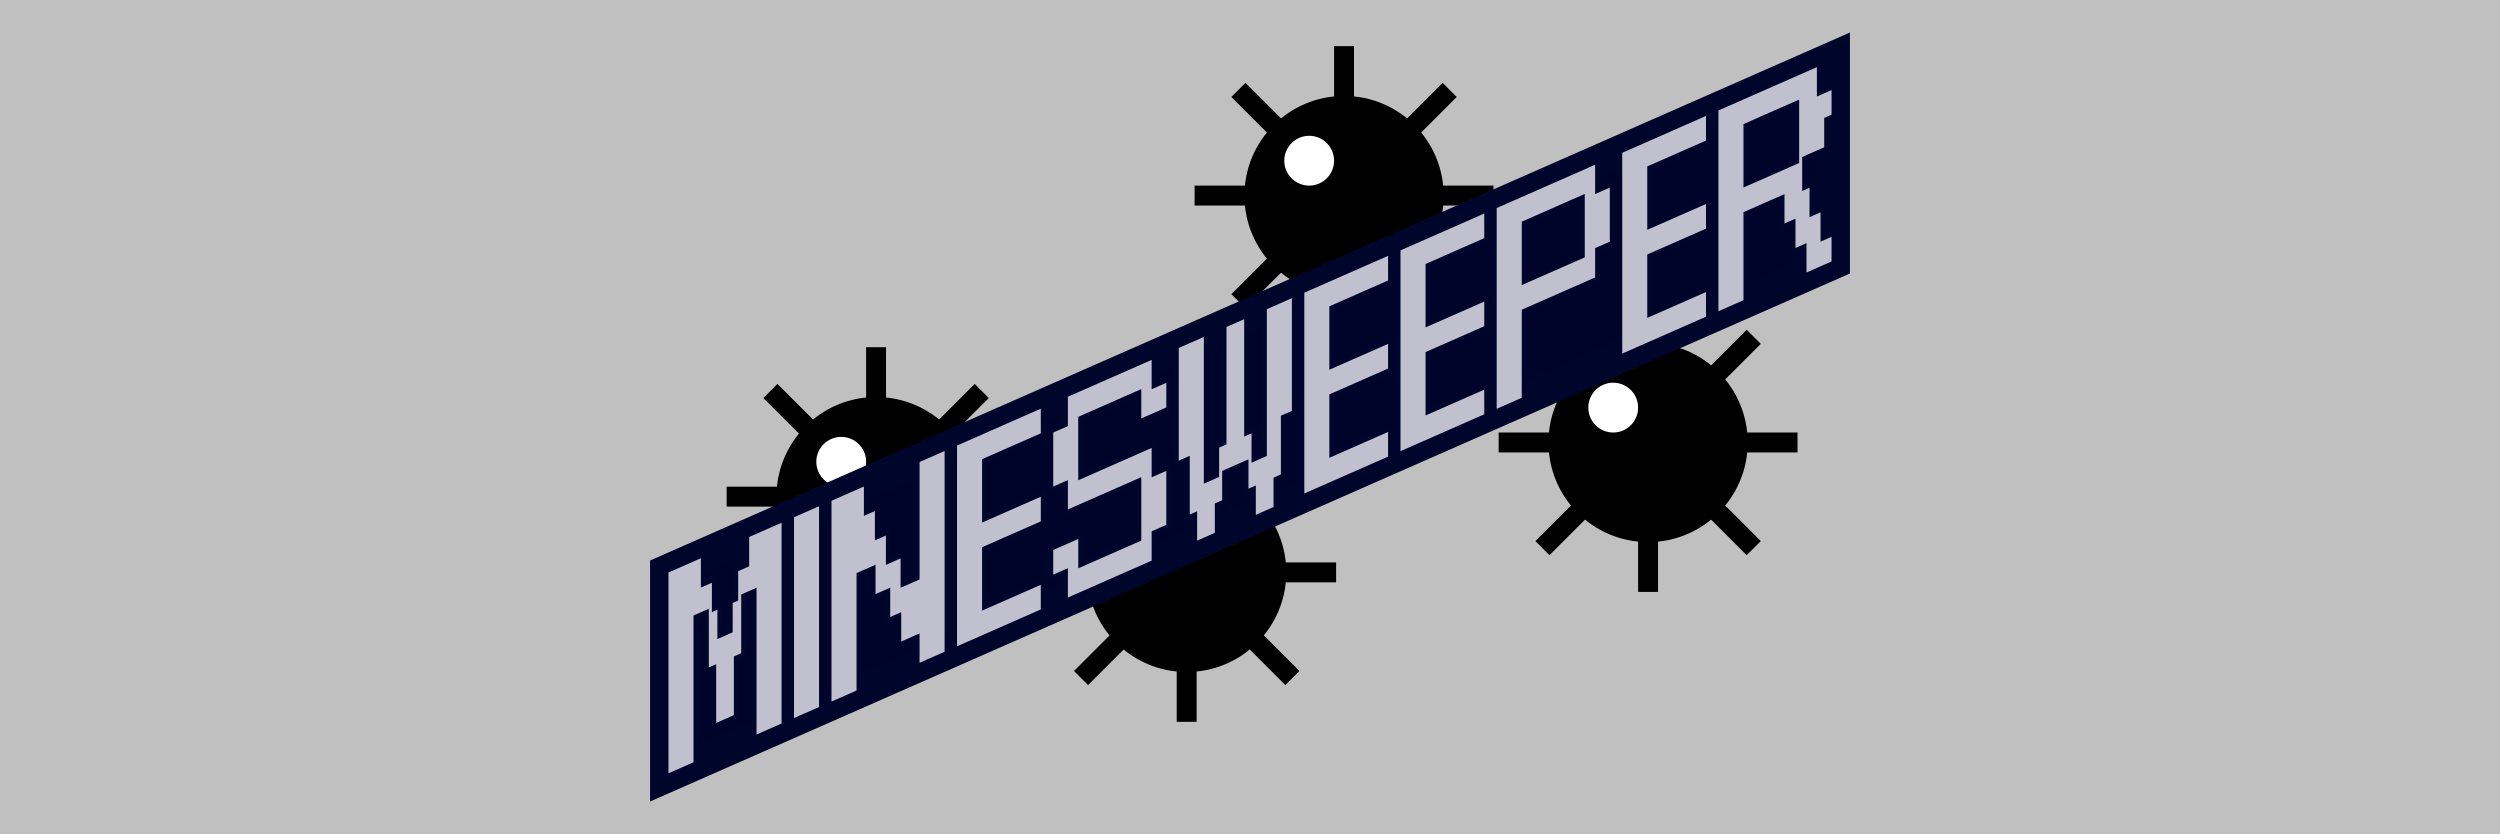 <?xml version="1.0" encoding="UTF-8" standalone="no"?>
<!-- Created with Inkscape (http://www.inkscape.org/) -->

<svg
   width="153.831mm"
   height="51.32mm"
   viewBox="0 0 153.831 51.32"
   version="1.1"
   id="svg1"
   sodipodi:docname="minesweeper_banner_mono_plain.svg"
   xmlns:inkscape="http://www.inkscape.org/namespaces/inkscape"
   xmlns:sodipodi="http://sodipodi.sourceforge.net/DTD/sodipodi-0.dtd"
   xmlns="http://www.w3.org/2000/svg"
   xmlns:svg="http://www.w3.org/2000/svg">
  <sodipodi:namedview
     id="namedview1"
     pagecolor="#ffffff"
     bordercolor="#000000"
     borderopacity="0.25"
     inkscape:showpageshadow="2"
     inkscape:pageopacity="0.0"
     inkscape:pagecheckerboard="0"
     inkscape:deskcolor="#d1d1d1"
     inkscape:document-units="mm" />
  <defs
     id="defs1" />
  <g
     id="layer1">
    <rect
       style="display:inline;fill:#c0c0c0;fill-opacity:1;fill-rule:evenodd;stroke-width:3.101"
       id="rect736"
       width="153.831"
       height="51.32"
       x="-7.1054274e-15"
       y="-1.4210855e-14" />
    <g
       id="g8"
       transform="matrix(0.613,0,0,0.613,-12.394,-66.041)">
      <circle
         style="fill:#000000;fill-opacity:1;stroke-width:0.25"
         id="path5"
         cx="139.335"
         cy="165.189"
         r="10" />
      <rect
         style="fill:#000000;fill-opacity:1;stroke-width:0.32"
         id="rect5"
         width="30"
         height="2"
         x="124.335"
         y="164.189" />
      <rect
         style="fill:#000000;fill-opacity:1;stroke-width:0.32"
         id="rect6"
         width="30"
         height="2"
         x="200.331"
         y="17.281"
         transform="rotate(45)" />
      <rect
         style="fill:#000000;fill-opacity:1;stroke-width:0.32"
         id="rect7"
         width="30"
         height="2"
         x="-33.281"
         y="214.331"
         transform="rotate(-45)" />
      <rect
         style="fill:#000000;fill-opacity:1;stroke-width:0.32"
         id="rect8"
         width="30"
         height="2"
         x="150.189"
         y="-140.335"
         transform="rotate(90)" />
      <circle
         style="fill:#ffffff;fill-opacity:1;stroke-width:0.188"
         id="path8"
         cx="135.835"
         cy="161.689"
         r="2.5" />
    </g>
    <g
       id="g14"
       transform="matrix(0.613,0,0,0.613,15.998,-74.034)">
      <circle
         style="fill:#000000;fill-opacity:1;stroke-width:0.25"
         id="circle10"
         cx="139.335"
         cy="165.189"
         r="10" />
      <rect
         style="fill:#000000;fill-opacity:1;stroke-width:0.32"
         id="rect11"
         width="30"
         height="2"
         x="124.335"
         y="164.189" />
      <rect
         style="fill:#000000;fill-opacity:1;stroke-width:0.32"
         id="rect12"
         width="30"
         height="2"
         x="200.331"
         y="17.281"
         transform="rotate(45)" />
      <rect
         style="fill:#000000;fill-opacity:1;stroke-width:0.32"
         id="rect13"
         width="30"
         height="2"
         x="-33.281"
         y="214.331"
         transform="rotate(-45)" />
      <rect
         style="fill:#000000;fill-opacity:1;stroke-width:0.32"
         id="rect14"
         width="30"
         height="2"
         x="150.189"
         y="-140.335"
         transform="rotate(90)" />
      <circle
         style="fill:#ffffff;fill-opacity:1;stroke-width:0.188"
         id="circle14"
         cx="135.835"
         cy="161.689"
         r="2.5" />
    </g>
    <g
       id="g18"
       transform="matrix(0.613,0,0,0.613,-2.71,-89.227)">
      <circle
         style="fill:#000000;fill-opacity:1;stroke-width:0.25"
         id="circle15"
         cx="139.335"
         cy="165.189"
         r="10" />
      <rect
         style="fill:#000000;fill-opacity:1;stroke-width:0.32"
         id="rect15"
         width="30"
         height="2"
         x="124.335"
         y="164.189" />
      <rect
         style="fill:#000000;fill-opacity:1;stroke-width:0.32"
         id="rect16"
         width="30"
         height="2"
         x="200.331"
         y="17.281"
         transform="rotate(45)" />
      <rect
         style="fill:#000000;fill-opacity:1;stroke-width:0.32"
         id="rect17"
         width="30"
         height="2"
         x="-33.281"
         y="214.331"
         transform="rotate(-45)" />
      <rect
         style="fill:#000000;fill-opacity:1;stroke-width:0.32"
         id="rect18"
         width="30"
         height="2"
         x="150.189"
         y="-140.335"
         transform="rotate(90)" />
      <circle
         style="fill:#ffffff;fill-opacity:1;stroke-width:0.188"
         id="circle18"
         cx="135.835"
         cy="161.689"
         r="2.5" />
    </g>
    <g
       id="g22"
       transform="matrix(0.613,0,0,0.613,-31.505,-70.701)">
      <circle
         style="fill:#000000;fill-opacity:1;stroke-width:0.25"
         id="circle19"
         cx="139.335"
         cy="165.189"
         r="10" />
      <rect
         style="fill:#000000;fill-opacity:1;stroke-width:0.32"
         id="rect19"
         width="30"
         height="2"
         x="124.335"
         y="164.189" />
      <rect
         style="fill:#000000;fill-opacity:1;stroke-width:0.32"
         id="rect20"
         width="30"
         height="2"
         x="200.331"
         y="17.281"
         transform="rotate(45)" />
      <rect
         style="fill:#000000;fill-opacity:1;stroke-width:0.32"
         id="rect21"
         width="30"
         height="2"
         x="-33.281"
         y="214.331"
         transform="rotate(-45)" />
      <rect
         style="fill:#000000;fill-opacity:1;stroke-width:0.32"
         id="rect22"
         width="30"
         height="2"
         x="150.189"
         y="-140.335"
         transform="rotate(90)" />
      <circle
         style="fill:#ffffff;fill-opacity:1;stroke-width:0.188"
         id="circle22"
         cx="135.835"
         cy="161.689"
         r="2.5" />
    </g>
    <g
       id="g65"
       transform="translate(40.5,-115.434)">
      <path
         style="display:inline;fill:#00042a;fill-opacity:1;stroke:#00062b;stroke-width:2;stroke-linejoin:miter;stroke-dasharray:none;stroke-opacity:1;paint-order:stroke fill markers"
         d="M 72.331,118.966 V 131.61 L 0.5,163.22 v -12.644 z"
         id="path65" />
      <path
         id="path10"
         style="font-size:22.578px;line-height:0;font-family:VT323;-inkscape-font-specification:VT323;letter-spacing:-3.307px;word-spacing:0px;display:inline;fill:#c0c0cf;fill-opacity:1;stroke:#00062b;stroke-width:0.265;stroke-dasharray:none;stroke-opacity:1"
         d="m 0.5,150.576 v 12.644 l 1.806,-0.795 v -9.031 l 0.677,-0.298 v 1.806 1.806 l 0.452,-0.199 v 3.613 l 1.354,-0.596 v -3.613 l 0.452,-0.198 v -1.807 -1.806 l 0.677,-0.298 v 9.031 l 1.806,-0.794 v -12.644 l -2.258,0.993 v 1.806 l -0.677,0.298 v 1.807 l -0.338,0.149 v 1.806 l -0.677,0.298 v -1.806 l -0.338,0.149 v -1.807 l -0.677,0.299 v -1.807 z m 7.725,-3.399 c -1.9e-4,4.466 0,12.644 0,12.644 l 1.806,-0.795 v -12.644 z m 2.306,-1.015 v 12.644 l 1.807,-0.795 v -1.806 -1.806 -1.807 -1.806 l 0.903,-0.397 v 1.806 l 0.903,-0.398 v 1.807 l 0.677,-0.298 v 1.806 l 1.129,-0.497 v 1.806 l 1.806,-0.794 v -12.644 l -1.806,0.794 v 1.807 1.806 1.806 1.806 l -0.903,0.398 v -1.806 l -0.903,0.397 v -1.806 l -0.677,0.298 v -1.807 l -0.677,0.298 v -1.806 z m 7.725,-3.399 v 12.644 l 5.419,-2.385 v -1.806 l -3.612,1.589 v -3.612 l 3.612,-1.59 v -1.806 l -3.612,1.589 v -3.612 l 3.612,-1.59 v -1.806 z m 6.822,-3.003 v 1.806 l -0.903,0.398 v 1.807 1.806 l 0.903,-0.398 v 1.806 l 4.516,-1.987 v 3.613 l -3.613,1.59 v -1.806 l -1.806,0.795 v 1.806 l 0.903,-0.398 v 1.806 l 5.418,-2.384 v -1.806 l 0.903,-0.398 v -3.612 l -0.903,0.397 v -1.806 l -4.516,1.987 v -1.806 -1.807 l 3.613,-1.59 v 1.807 l 1.806,-0.795 v -1.806 l -0.903,0.397 v -1.806 z m 6.822,-3.002 v 7.225 l 0.677,-0.298 v 1.807 1.806 l 0.452,-0.199 v 1.806 l 1.354,-0.596 v -1.806 l 0.452,-0.198 v -1.807 l 1.354,-0.596 v 1.807 l 0.452,-0.199 v 1.806 l 1.355,-0.596 v -1.806 l 0.452,-0.199 v -1.806 -1.807 l 0.677,-0.298 v -7.225 l -1.806,0.795 v 7.225 1.807 l -0.677,0.298 v -1.807 l -0.452,0.199 v -7.225 l -1.354,0.596 v 7.225 l -0.452,0.199 v 1.806 l -0.677,0.298 v -1.806 -7.225 z m 7.725,-3.399 v 12.644 l 5.419,-2.385 v -1.806 l -3.613,1.59 v -3.613 l 3.613,-1.59 v -1.806 l -3.613,1.59 v -3.613 l 3.613,-1.59 v -1.806 z m 5.919,-2.605 v 12.644 l 5.419,-2.384 v -1.806 l -3.612,1.589 v -3.613 l 3.612,-1.589 v -1.806 l -3.612,1.589 v -3.613 l 3.612,-1.589 v -1.806 z m 5.919,-2.604 v 12.644 l 1.806,-0.795 v -5.419 l 4.516,-1.987 v -1.806 l 0.903,-0.398 v -3.613 l -0.903,0.398 v -1.806 z m 1.806,1.011 3.613,-1.59 v 3.613 l -3.613,1.59 z m 5.919,-4.411 v 12.644 l 5.419,-2.385 v -1.806 l -3.613,1.59 v -3.613 l 3.613,-1.589 v -1.807 l -3.613,1.59 v -3.613 l 3.613,-1.589 v -1.807 z m 5.919,-2.605 v 12.644 l 1.806,-0.794 v -5.419 l 2.258,-0.994 v 1.807 l 0.677,-0.298 v 1.806 l 0.677,-0.298 v 1.806 l 1.807,-0.795 v -1.806 l -0.677,0.298 v -1.806 l -0.677,0.298 v -1.807 l -0.452,0.199 v -1.806 l 1.355,-0.596 v -1.806 l 0.452,-0.199 v -1.807 l -0.903,0.398 v -1.806 z m 1.806,1.012 3.161,-1.391 v 1.807 1.806 l -3.161,1.391 z" />
    </g>
  </g>
</svg>
